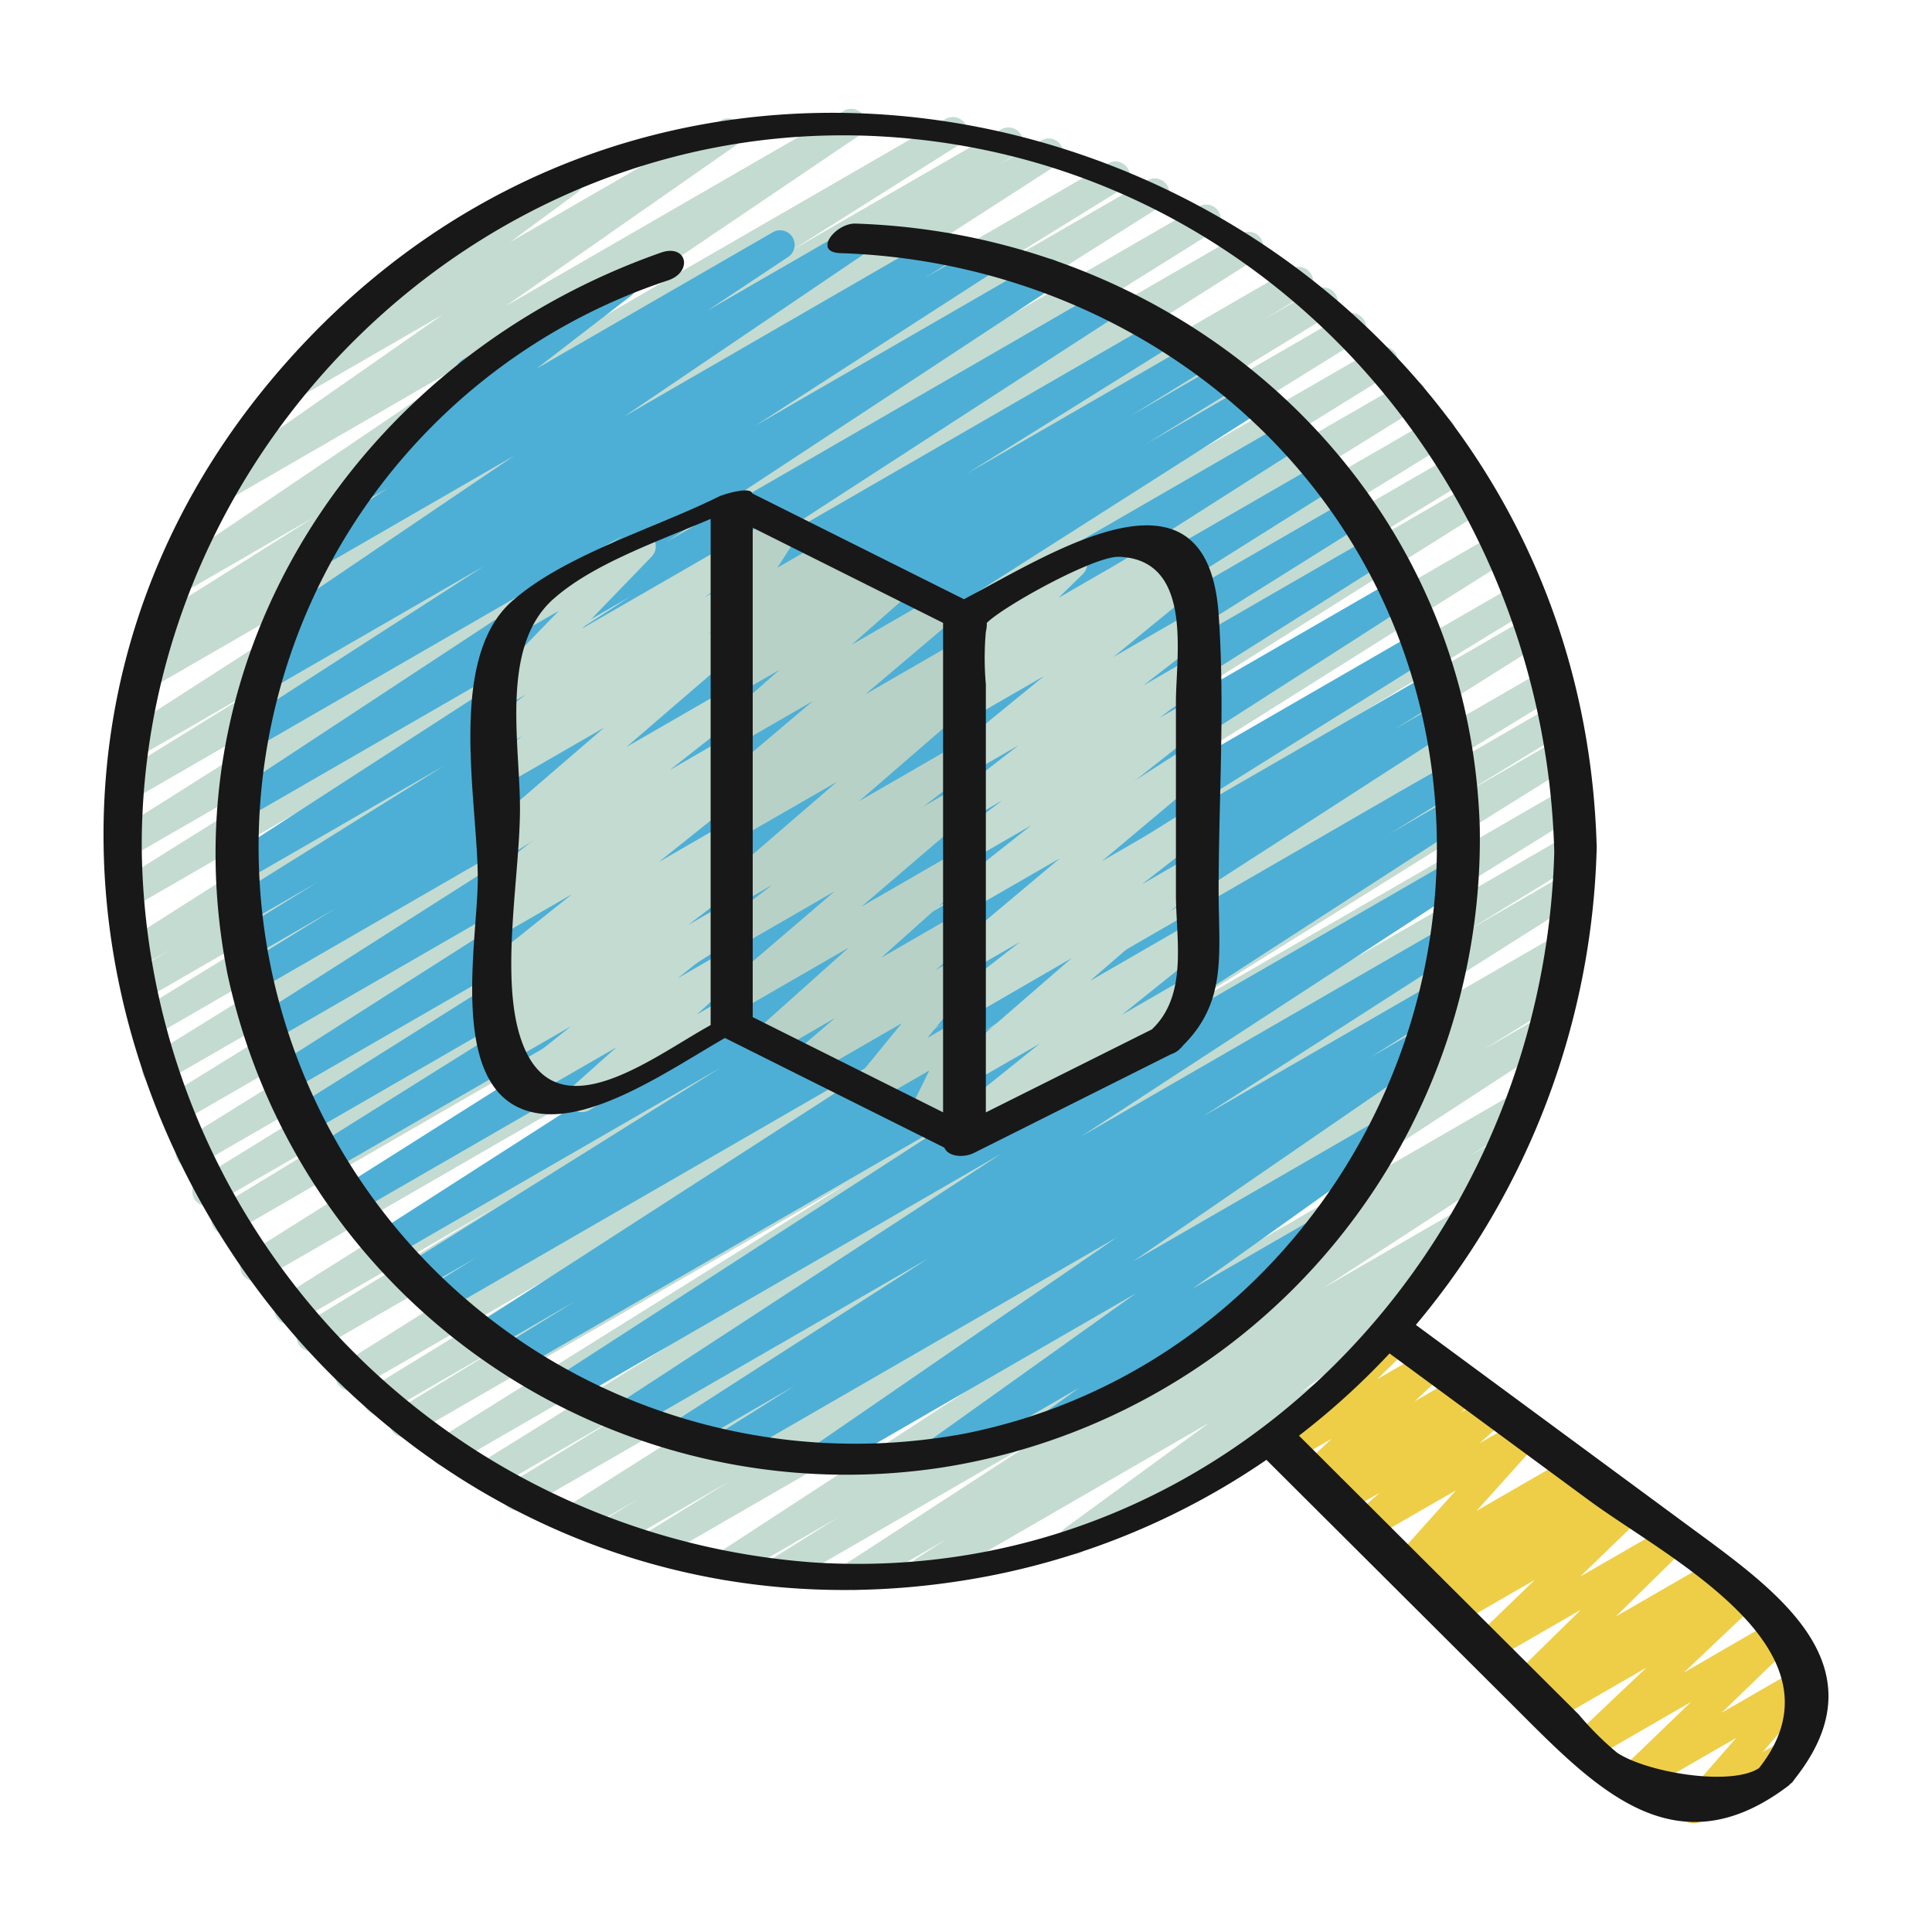 <svg xmlns="http://www.w3.org/2000/svg" xmlns:xlink="http://www.w3.org/1999/xlink" width="148" height="148" viewBox="0 0 148 148"><defs><clipPath id="a"><rect width="148" height="148" transform="translate(172 4931)" fill="#fff" stroke="#707070" stroke-width="1"></rect></clipPath></defs><g transform="translate(-172 -4931)" clip-path="url(#a)"><g transform="translate(178.895 4937.969)"><path d="M133.565,143.876a1.115,1.115,0,0,1-.838-1.848l4.108-4.7-7.853,4.53a1.115,1.115,0,0,1-1.337-1.765l5.72-5.513-7.626,4.4a1.115,1.115,0,0,1-1.324-1.783l5.548-5.256-7.149,4.128a1.115,1.115,0,0,1-1.242-1.841l.722-.564-1.21.7a1.115,1.115,0,0,1-1.337-1.761l5.2-5.1-6.812,3.934a1.115,1.115,0,0,1-1.337-1.765l4.619-4.458-6.032,3.484a1.115,1.115,0,0,1-1.253-1.832l.508-.412-.956.553a1.115,1.115,0,0,1-1.257-1.832l.223-.183-.635.366a1.115,1.115,0,0,1-1.387-1.708l4.737-5.288-6.576,3.79a1.115,1.115,0,0,1-1.3-1.8l2.006-1.783-2.726,1.56a1.115,1.115,0,0,1-1.286-1.806l1.217-1.057-1.783,1.028a1.115,1.115,0,0,1-1.32-1.783l2.247-2.1-3.058,1.765a1.115,1.115,0,0,1-1.337-1.761l6.081-5.912a1.115,1.115,0,0,1,.473-1.393l2.452-1.42a1.115,1.115,0,0,1,1.337,1.761l-2.452,2.392,3.79-2.182a1.115,1.115,0,0,1,1.317,1.783l-2.243,2.1,3.469-2.006a1.115,1.115,0,0,1,1.286,1.808l-1.222,1.063,2.144-1.239a1.115,1.115,0,0,1,1.3,1.8l-2.006,1.783,3.121-1.8a1.115,1.115,0,0,1,1.389,1.708l-4.739,5.274,7.193-4.155a1.115,1.115,0,0,1,1.257,1.835l-.239.189.97-.56a1.115,1.115,0,0,1,1.253,1.835l-.506.408,1.286-.742a1.115,1.115,0,0,1,1.337,1.765l-4.614,4.458,6.576-3.79a1.115,1.115,0,0,1,1.337,1.761l-5.2,5.1,7.385-4.264a1.115,1.115,0,0,1,1.244,1.841l-.727.568,1.545-.892a1.115,1.115,0,0,1,1.324,1.783l-5.553,5.256,7.276-4.215a1.115,1.115,0,0,1,1.337,1.765L135.72,135.4l5.838-3.37a1.115,1.115,0,0,1,1.4,1.7l-4.113,4.695,1.56-.892a1.115,1.115,0,1,1,1.115,1.928l-7.394,4.26a1.092,1.092,0,0,1-.557.154Z" transform="translate(-10.726 -11.167)" fill="#eece47"></path><path d="M58.593,114.841a1.115,1.115,0,0,1-.609-2.049l14.683-9.547L53.5,114.312a1.115,1.115,0,0,1-1.15-1.91l5-3.134-8.056,4.65a1.115,1.115,0,0,1-1.168-1.9L76.883,93.267,43.564,112.5a1.115,1.115,0,0,1-1.144-1.913l6.592-4.073-8.732,5.038a1.115,1.115,0,0,1-1.141-1.913l2.929-1.8-4.458,2.581a1.115,1.115,0,1,1-1.155-1.908L67.133,89.087,33.3,108.61a1.115,1.115,0,0,1-1.141-1.915l8.72-5.35-10.031,5.8a1.115,1.115,0,0,1-1.144-1.91l25.247-15.7L27.789,105.224a1.115,1.115,0,0,1-1.148-1.91l31.522-19.69-33.544,19.36a1.115,1.115,0,0,1-1.137-1.917l8.232-5.018-9.073,5.238A1.115,1.115,0,0,1,21.5,99.373L36.8,90.01,20.479,99.435a1.115,1.115,0,0,1-1.152-1.906l41.64-26.206L17.555,96.388a1.115,1.115,0,1,1-1.139-1.917l14.7-8.966L15.8,94.344a1.115,1.115,0,0,1-1.15-1.908L58,65.171,13.186,91.045a1.115,1.115,0,0,1-1.152-1.906L56.348,61.257,10.961,87.46a1.115,1.115,0,0,1-1.137-1.915l13.995-8.529L9.579,85.238a1.115,1.115,0,1,1-1.141-1.915L36.844,65.817,8.237,82.333a1.115,1.115,0,0,1-1.146-1.91L41.349,59.159,6.857,79.072a1.115,1.115,0,0,1-1.137-1.91L36.175,58.325,5.66,75.936a1.115,1.115,0,0,1-1.146-1.91l32.059-19.9L4.806,72.467a1.115,1.115,0,0,1-1.141-1.915L21.781,59.44,4.111,69.649A1.115,1.115,0,0,1,2.976,67.73l3.281-1.993-2.6,1.5a1.115,1.115,0,0,1-1.152-1.906L43.243,39.478,3.282,62.561a1.115,1.115,0,0,1-1.146-1.908L31.063,42.565,3.027,58.747a1.115,1.115,0,0,1-1.152-1.906L33.618,36.778,3.389,54.244a1.115,1.115,0,0,1-1.144-1.915l11.369-7.017L3.645,51.067a1.115,1.115,0,0,1-1.159-1.9l31.99-20.6L4.8,45.688a1.115,1.115,0,0,1-1.144-1.915l1.719-1.057A1.115,1.115,0,0,1,4.4,40.724L17.283,32.6,7.1,38.486A1.115,1.115,0,0,1,5.923,36.6L31.748,19.126,10.522,31.386a1.115,1.115,0,0,1-1.195-1.879l17.7-12.356L16.084,23.462A1.115,1.115,0,0,1,14.86,21.6l8.694-6.418a1.1,1.1,0,0,1-.473-.446,1.115,1.115,0,0,1,.408-1.523L36.13,5.941A1.115,1.115,0,0,1,37.347,7.8L32.22,11.576l16.175-9.34A1.115,1.115,0,0,1,49.59,4.113l-17.7,12.358L57.82,1.5A1.115,1.115,0,0,1,59,3.386L33.181,20.847,65.606,2.127a1.115,1.115,0,0,1,1.152,1.906L53.87,12.164,69.763,2.987A1.115,1.115,0,1,1,70.9,4.9l-1.2.742,3.243-1.872a1.115,1.115,0,0,1,1.161,1.9L42.111,26.286,78.042,5.542a1.115,1.115,0,0,1,1.144,1.913L67.782,14.5,81.065,6.832a1.115,1.115,0,0,1,1.15,1.908L50.526,28.749,85,8.838a1.115,1.115,0,0,1,1.148,1.91L57.164,28.858,88.3,10.9A1.115,1.115,0,0,1,89.451,12.8L48.743,38.638,92.061,13.624A1.115,1.115,0,0,1,93.2,15.541l-3.344,2.022,4.059-2.341a1.115,1.115,0,1,1,1.141,1.915L76.935,28.243l19.224-11.1a1.115,1.115,0,0,1,1.146,1.91l-32.066,19.9L98.571,19.719a1.115,1.115,0,0,1,1.144,1.913L69.251,40.477l31.518-18.194a1.115,1.115,0,0,1,1.144,1.91L67.666,45.45l35.3-20.381a1.115,1.115,0,0,1,1.144,1.913L75.686,44.5l28.963-16.719a1.115,1.115,0,0,1,1.137,1.917L91.848,38.194,106.032,30a1.115,1.115,0,0,1,1.152,1.906L62.853,59.8l45.08-26.025a1.115,1.115,0,0,1,1.15,1.906L65.755,62.928l43.809-25.294a1.115,1.115,0,0,1,1.139,1.917L96,48.517l14.518-8.382a1.115,1.115,0,0,1,1.15,1.908L70.022,68.261l41.52-23.979a1.115,1.115,0,0,1,1.137,1.915L97.385,55.559,112.208,47a1.115,1.115,0,0,1,1.137,1.915l-8.205,5.009,7.468-4.313a1.115,1.115,0,0,1,1.148,1.91l-31.54,19.7,30.7-17.722a1.115,1.115,0,0,1,1.146,1.91L88.838,71.089,113.2,57.026a1.115,1.115,0,1,1,1.141,1.915l-8.756,5.368,7.394-4.269a1.115,1.115,0,0,1,1.155,1.908L83.446,81.383l29.166-16.837a1.115,1.115,0,0,1,1.141,1.913L110.8,68.274l1.358-.782A1.115,1.115,0,0,1,113.3,69.4l-6.585,4.079,4.625-2.675a1.115,1.115,0,0,1,1.166,1.9L83.749,91.455,109.607,76.52a1.115,1.115,0,0,1,1.15,1.908l-4.991,3.121,2.265-1.306a1.115,1.115,0,0,1,1.166,1.9L94.529,91.691l10.751-6.208a1.115,1.115,0,0,1,1.161,1.9l-3.413,2.189a1.115,1.115,0,0,1,.843,2.006L92.811,99.662l1.262-.729a1.115,1.115,0,0,1,1.115,1.93l-19.249,11.1a1.115,1.115,0,0,1-1.215-1.864l11.07-8.087L64.616,114.245a1.115,1.115,0,1,1-1.161-1.9l2.144-1.375-6.444,3.72a1.1,1.1,0,0,1-.562.154Z" transform="translate(-0.036)" fill="#c4dbd1"></path><path d="M57.222,106.881a1.115,1.115,0,0,1-.631-2.033L79.757,88.907,50.41,105.848a1.115,1.115,0,0,1-1.15-1.908l5.843-3.68-8.179,4.724a1.115,1.115,0,0,1-1.159-1.9L65.332,90.508,42.719,103.555a1.115,1.115,0,0,1-1.166-1.9L70.922,82.487,38.007,101.5a1.115,1.115,0,0,1-1.161-1.9L68.29,79.253,34.015,99.034a1.115,1.115,0,1,1-1.144-1.915l5.455-3.357-6.563,3.79a1.115,1.115,0,0,1-1.161-1.9L66.462,72.5l-38.2,22.051a1.115,1.115,0,0,1-1.141-1.915l3.68-2.247-4.367,2.521A1.115,1.115,0,1,1,25.285,91L49.414,75.9,24.289,90.4a1.115,1.115,0,1,1-1.161-1.9l37.82-24.269L21.536,86.979a1.115,1.115,0,1,1-1.152-1.908L52.062,65.053,19.57,83.811a1.115,1.115,0,0,1-1.148-1.91l26.56-16.638L17.9,80.9a1.115,1.115,0,0,1-1.15-1.906L45.441,60.96,16.529,77.639a1.115,1.115,0,0,1-1.155-1.9l34.237-21.81L15.114,73.84a1.115,1.115,0,0,1-1.155-1.9L46.7,51.081l-32.563,18.8A1.115,1.115,0,1,1,13,67.962l6.955-4.28-6.373,3.683a1.115,1.115,0,0,1-1.141-1.915l6.141-3.79-5.216,3.012a1.115,1.115,0,0,1-1.146-1.91l16.05-10.016L13.108,61.493a1.115,1.115,0,0,1-1.161-1.9l30.59-19.808L13.277,56.665a1.115,1.115,0,0,1-1.168-1.9L41.926,35.151,13.91,51.328a1.115,1.115,0,0,1-1.159-1.9L31.268,37.49,15.007,46.874a1.115,1.115,0,0,1-1.152-1.906l2.265-1.424a1.115,1.115,0,0,1-1.141-1.91L33.616,29.012,18.943,37.483a1.115,1.115,0,0,1-1.173-1.893l6.193-4.119-2.006,1.161a1.115,1.115,0,0,1-1.239-1.848l9.213-7.1a1.115,1.115,0,0,1-.259-2.037l11.634-6.721a1.115,1.115,0,0,1,1.239,1.85L35.332,22.34l18.11-10.455a1.115,1.115,0,0,1,1.173,1.893l-6.2,4.122,11.028-6.366a1.115,1.115,0,0,1,1.184,1.888L42,26.034,66.168,12.075a1.115,1.115,0,0,1,1.15,1.908L65.06,15.4l4.378-2.528a1.115,1.115,0,0,1,1.159,1.9L52.08,26.716l21.877-12.63a1.115,1.115,0,0,1,1.168,1.9L45.305,35.6,78.93,16.188a1.115,1.115,0,0,1,1.164,1.9L49.487,37.927l33.6-19.393a1.115,1.115,0,0,1,1.146,1.908l-16,9.98L85.858,20.243A1.115,1.115,0,0,1,87,22.155l-6.146,3.79,7.022-4.055a1.115,1.115,0,1,1,1.141,1.915l-6.982,4.3,7.82-4.516a1.115,1.115,0,0,1,1.155,1.906L58.272,46.351l34.5-19.917a1.115,1.115,0,0,1,1.157,1.9L59.694,50.144,95.421,29.529a1.115,1.115,0,0,1,1.15,1.908L67.877,49.469,97.456,32.392a1.115,1.115,0,1,1,1.15,1.91L72.068,50.929,99.233,35.247a1.115,1.115,0,0,1,1.152,1.906l-31.7,20.031,32.247-18.616a1.115,1.115,0,0,1,1.159,1.9L64.275,64.736l38.357-22.142a1.115,1.115,0,0,1,1.15,1.908L79.654,59.6l23.914-13.8a1.115,1.115,0,0,1,1.141,1.915L100.987,50l3.165-1.826a1.115,1.115,0,0,1,1.161,1.9L69.458,73.221l35.47-20.486a1.115,1.115,0,1,1,1.144,1.915l-5.461,3.364,4.534-2.626a1.115,1.115,0,0,1,1.164,1.9L74.866,77.645l30.352-17.523a1.115,1.115,0,0,1,1.168,1.9L77.017,81.179l27.8-16.05a1.115,1.115,0,0,1,1.159,1.9L86.379,79.62l17.45-10.073a1.115,1.115,0,0,1,1.152,1.908l-5.8,3.654,3.821-2.2a1.115,1.115,0,0,1,1.188,1.884L81.029,90.73l19.126-11.041a1.115,1.115,0,0,1,1.2,1.872l-15.8,11.275,9.449-5.457a1.115,1.115,0,0,1,1.208,1.87l-6.8,4.9a1.115,1.115,0,0,1,0,1.937l-13.662,7.891a1.115,1.115,0,0,1-1.208-1.87l2.354-1.694-10.238,5.909a1.115,1.115,0,0,1-1.206-1.87l15.8-11.279L57.779,106.729a1.1,1.1,0,0,1-.557.152Z" transform="translate(-1.115 -1.075)" fill="#4dafd6"></path><path d="M41.191,82.119a1.115,1.115,0,0,1-.742-1.946l3.384-3.02-7.02,4.05a1.115,1.115,0,0,1-1.253-1.835l4.795-3.83-4.839,2.793a1.115,1.115,0,0,1-1.235-1.85l3.977-3.041-2.806,1.618A1.114,1.114,0,0,1,34.232,73.2l1.56-1.152-.348.2a1.115,1.115,0,0,1-1.253-1.837l6.242-4.989L35.449,68.3a1.115,1.115,0,0,1-1.213-1.866l.856-.62a1.144,1.144,0,0,1-1.115-.473,1.115,1.115,0,0,1,.236-1.5L39.609,59.6l-4.16,2.394a1.115,1.115,0,0,1-1.284-1.81L42.9,52.659l-7.452,4.3A1.115,1.115,0,0,1,34.225,55.1l2.4-1.783-1.177.669a1.115,1.115,0,0,1-1.226-1.857L36.9,50.122l-1.451.836a1.115,1.115,0,0,1-1.358-1.741l5.33-5.5-3.228,1.861a1.115,1.115,0,0,1-1.115-1.93l10.1-5.831a1.115,1.115,0,0,1,1.358,1.741l-5.325,5.51,10.829-6.242a1.115,1.115,0,0,1,1.224,1.859L50.59,42.69l1.46-.843a1.115,1.115,0,0,1,1.222,1.859l-2.4,1.783,1.184-.682a1.115,1.115,0,0,1,1.284,1.81L44.6,54.146l7.459-4.3A1.115,1.115,0,0,1,53.3,51.683l-5.386,4.235,4.137-2.394a1.115,1.115,0,0,1,1.21,1.866l-.856.622a1.115,1.115,0,0,1,.9,1.966l-6.224,4.978,4.973-2.871a1.115,1.115,0,0,1,1.219,1.861L51.706,63.1l.357-.205a1.115,1.115,0,0,1,1.235,1.85L49.317,67.79,52.067,66.2a1.115,1.115,0,0,1,1.253,1.835l-4.79,3.827,3.54-2.044a1.115,1.115,0,0,1,1.3,1.783l-3.384,3.041,2.089-1.206a1.115,1.115,0,1,1,1.115,1.928l-11.438,6.6a1.09,1.09,0,0,1-.56.149Z" transform="translate(-3.508 -3.892)" fill="#c4dbd1"></path><path d="M71.966,84.618a1.128,1.128,0,0,1-.646-.205,1.115,1.115,0,0,1-.446-1.115l.138-.733-1.07.62a1.115,1.115,0,0,1-1.56-1.456l1.56-3.179-4.316,2.49a1.115,1.115,0,0,1-1.418-1.67l3.633-4.443L61.13,78.8a1.115,1.115,0,0,1-1.282-1.81l2.864-2.452-4.7,2.713a1.115,1.115,0,0,1-1.3-1.8l7.066-6.317-8.35,4.819a1.115,1.115,0,0,1-1.282-1.81l8.547-7.318-7.265,4.193a1.115,1.115,0,0,1-1.23-1.85l3.745-2.853-2.514,1.451a1.115,1.115,0,0,1-1.284-1.808l8.725-7.521-7.441,4.287a1.115,1.115,0,0,1-1.219-1.859l1.71-1.262-.495.285a1.115,1.115,0,0,1-1.277-1.815l6.884-5.827-5.6,3.232a1.115,1.115,0,0,1-1.3-1.8l4.338-3.821-3.043,1.754A1.115,1.115,0,0,1,54.149,47.8l.945-.8a1.115,1.115,0,0,1-.974-1.917l.7-.638a1.115,1.115,0,0,1-.892-1.721l1.578-2.452-.085.047a1.115,1.115,0,0,1-1.661-1.126l.4-2.717a1.057,1.057,0,0,1-.259-.308,1.115,1.115,0,0,1,.406-1.522l.6-.346a1.115,1.115,0,0,1,1.661,1.115L56.3,37.227l2.086-1.2a1.115,1.115,0,0,1,1.494,1.56l-1.578,2.452L62.08,37.86a1.115,1.115,0,0,1,1.306,1.783l-.1.091,1.193-.687a1.115,1.115,0,0,1,1.277,1.815l-.7.593,1.973-1.139a1.115,1.115,0,0,1,1.3,1.8l-4.338,3.825,6.641-3.834A1.115,1.115,0,0,1,71.9,43.923l-6.877,5.829,6.982-4.028a1.115,1.115,0,0,1,1.219,1.861l-1.7,1.253.481-.276a1.115,1.115,0,0,1,1.284,1.81L64.565,57.92l7.445-4.3a1.115,1.115,0,0,1,1.23,1.85L69.5,58.325l2.514-1.451a1.115,1.115,0,0,1,1.282,1.812L64.746,66l7.265-4.193a1.115,1.115,0,0,1,1.3,1.8l-7.066,6.317,5.767-3.33a1.115,1.115,0,0,1,1.282,1.812l-2.867,2.452,1.585-.914a1.115,1.115,0,0,1,1.418,1.67L69.8,76.056l2.211-1.277a1.115,1.115,0,0,1,1.56,1.458l-1.56,3.174a1.115,1.115,0,0,1,1.652,1.175l-.334,1.754a1.063,1.063,0,0,1,.2.259,1.115,1.115,0,0,1-.406,1.522l-.6.346a1.115,1.115,0,0,1-.56.152Z" transform="translate(-5.65 -3.515)" fill="#b8d1c6"></path><path d="M74.843,84.012a1.115,1.115,0,0,1-.7-1.982L80.538,76.9,75.4,79.851a1.115,1.115,0,0,1-1.286-1.808l8.881-7.7L75.4,74.737a1.115,1.115,0,0,1-1.239-1.843l4.873-3.79L75.4,71.2a1.115,1.115,0,0,1-1.273-1.817L82.083,62.7,75.4,66.551a1.115,1.115,0,0,1-1.248-1.839l5.729-4.532L75.4,62.766a1.115,1.115,0,0,1-1.228-1.852l3.506-2.653L75.4,59.577a1.115,1.115,0,0,1-1.239-1.846l4.759-3.689L75.4,56.072a1.115,1.115,0,0,1-1.262-1.826l6.734-5.51L75.4,51.895a1.115,1.115,0,0,1-1.228-1.855l1.219-.916a1.115,1.115,0,0,1-1.326-1.768l1.875-1.832-.539.31a1.115,1.115,0,0,1-1.115-1.928l8.23-4.753a1.115,1.115,0,0,1,1.337,1.761l-1.877,1.835,8.181-4.721a1.115,1.115,0,0,1,1.228,1.855l-1.228.923,1.5-.863a1.115,1.115,0,0,1,1.264,1.826l-6.732,5.506,5.8-3.344a1.115,1.115,0,0,1,1.239,1.846l-4.759,3.689,3.52-2.031a1.115,1.115,0,0,1,1.228,1.852l-3.5,2.655,2.278-1.313a1.117,1.117,0,0,1,1.257,1.839l-5.72,4.525L92,54.412a1.115,1.115,0,0,1,1.273,1.817l-7.965,6.687,6.687-3.863A1.115,1.115,0,0,1,93.233,60.9l-4.864,3.79,3.625-2.091A1.115,1.115,0,0,1,93.28,64.4l-8.89,7.693,7.6-4.385a1.115,1.115,0,0,1,1.255,1.832l-6.4,5.14,5.127-2.958a1.115,1.115,0,0,1,1.115,1.928L75.4,83.863a1.1,1.1,0,0,1-.557.149Z" transform="translate(-7.791 -3.915)" fill="#c4dbd1"></path><g transform="translate(1.036 1.672)"><path d="M67.357,114.068A56.551,56.551,0,0,0,90.119,104.9l18.774,18.709c6.177,6.157,12.367,12.982,21.233,6.242.056-.042.071-.082.118-.123a1.375,1.375,0,0,0,.165-.132c.047-.058.076-.111.12-.167a.487.487,0,0,0,.065-.089c6.924-8.747-1.56-14.53-8.136-19.378l-20.891-15.4a59.179,59.179,0,0,0,13.854-36.58C114.045,6.935,50.091-18.082,15.381,20.453c-35.633,39.556.185,102.228,51.977,93.615Zm47.481-6.061c5.979,4.409,20.183,11.435,13.016,20.508-2.158,1.422-8.627.33-10.878-1.186a23.016,23.016,0,0,1-2.925-2.916l-8.917-8.881L92.614,103.049a57.421,57.421,0,0,0,6.937-6.3ZM60.521,3.514c29.2,1.594,50.878,26.208,51.649,54.8-.811,30.263-25.16,56.346-56.553,54.458a55.463,55.463,0,0,1-51.654-54.8C3.914,27.535,29.8,1.84,60.521,3.514Z" transform="translate(-1.037 -1.71)" fill="#181818"></path><path d="M33.079,63.842c0,4.942-2.514,16.908,4.632,17.985,4.36.669,10.254-3.446,14.3-5.771l16.808,8.4c.339.758,1.56.758,2.26.41l15.136-7.579a1.67,1.67,0,0,0,.588-.334c.031-.029.051-.06.085-.089a1.361,1.361,0,0,0,.223-.241c3.408-3.384,2.72-7.082,2.72-11.814,0-7.015.5-14.238,0-21.235-.892-12.483-12.893-4.583-19.512-1.13L54.108,34.34c-.183-.586-2.294.111-2.528.223-4.86,2.43-11.837,4.458-15.894,8.047-4.984,4.434-2.608,15.276-2.608,21.233ZM68.723,81.749,54.14,74.457V36.966l14.583,7.292ZM82.2,39.193c5.722.223,4.36,7.6,4.36,11.1v14.77c0,3.393.95,7.7-1.846,10.337L72,81.756v-32.8a22.313,22.313,0,0,1,0-4.012,2.777,2.777,0,0,0,.074-.687c1.326-1.311,8.254-5.134,10.118-5.06Zm-43.343,3.25c2.985-2.675,7.942-4.4,12.06-6.15V75.068c-4.579,2.526-12.182,8.611-14.605.845-1.5-4.795,0-12.43,0-17.434S34.782,46.1,38.852,42.443Z" transform="translate(-4.41 -5.183)" fill="#181818"></path><path d="M66.52,106.471a48.765,48.765,0,0,0,40.974-48.983c-.8-26.1-22.36-45.448-47.824-46.272-1.511-.049-3.321,2.2-1.141,2.265,21.562.7,40.793,15.332,44.888,37.055,4.55,24.155-11,48.506-35.356,53.368A45.713,45.713,0,0,1,45.338,15.558c1.908-.669,1.4-2.806-.566-2.118C21.83,21.487,6.714,44.059,11.551,68.649A48.5,48.5,0,0,0,66.52,106.471Z" transform="translate(-2.067 -2.729)" fill="#181818"></path></g></g></g></svg>